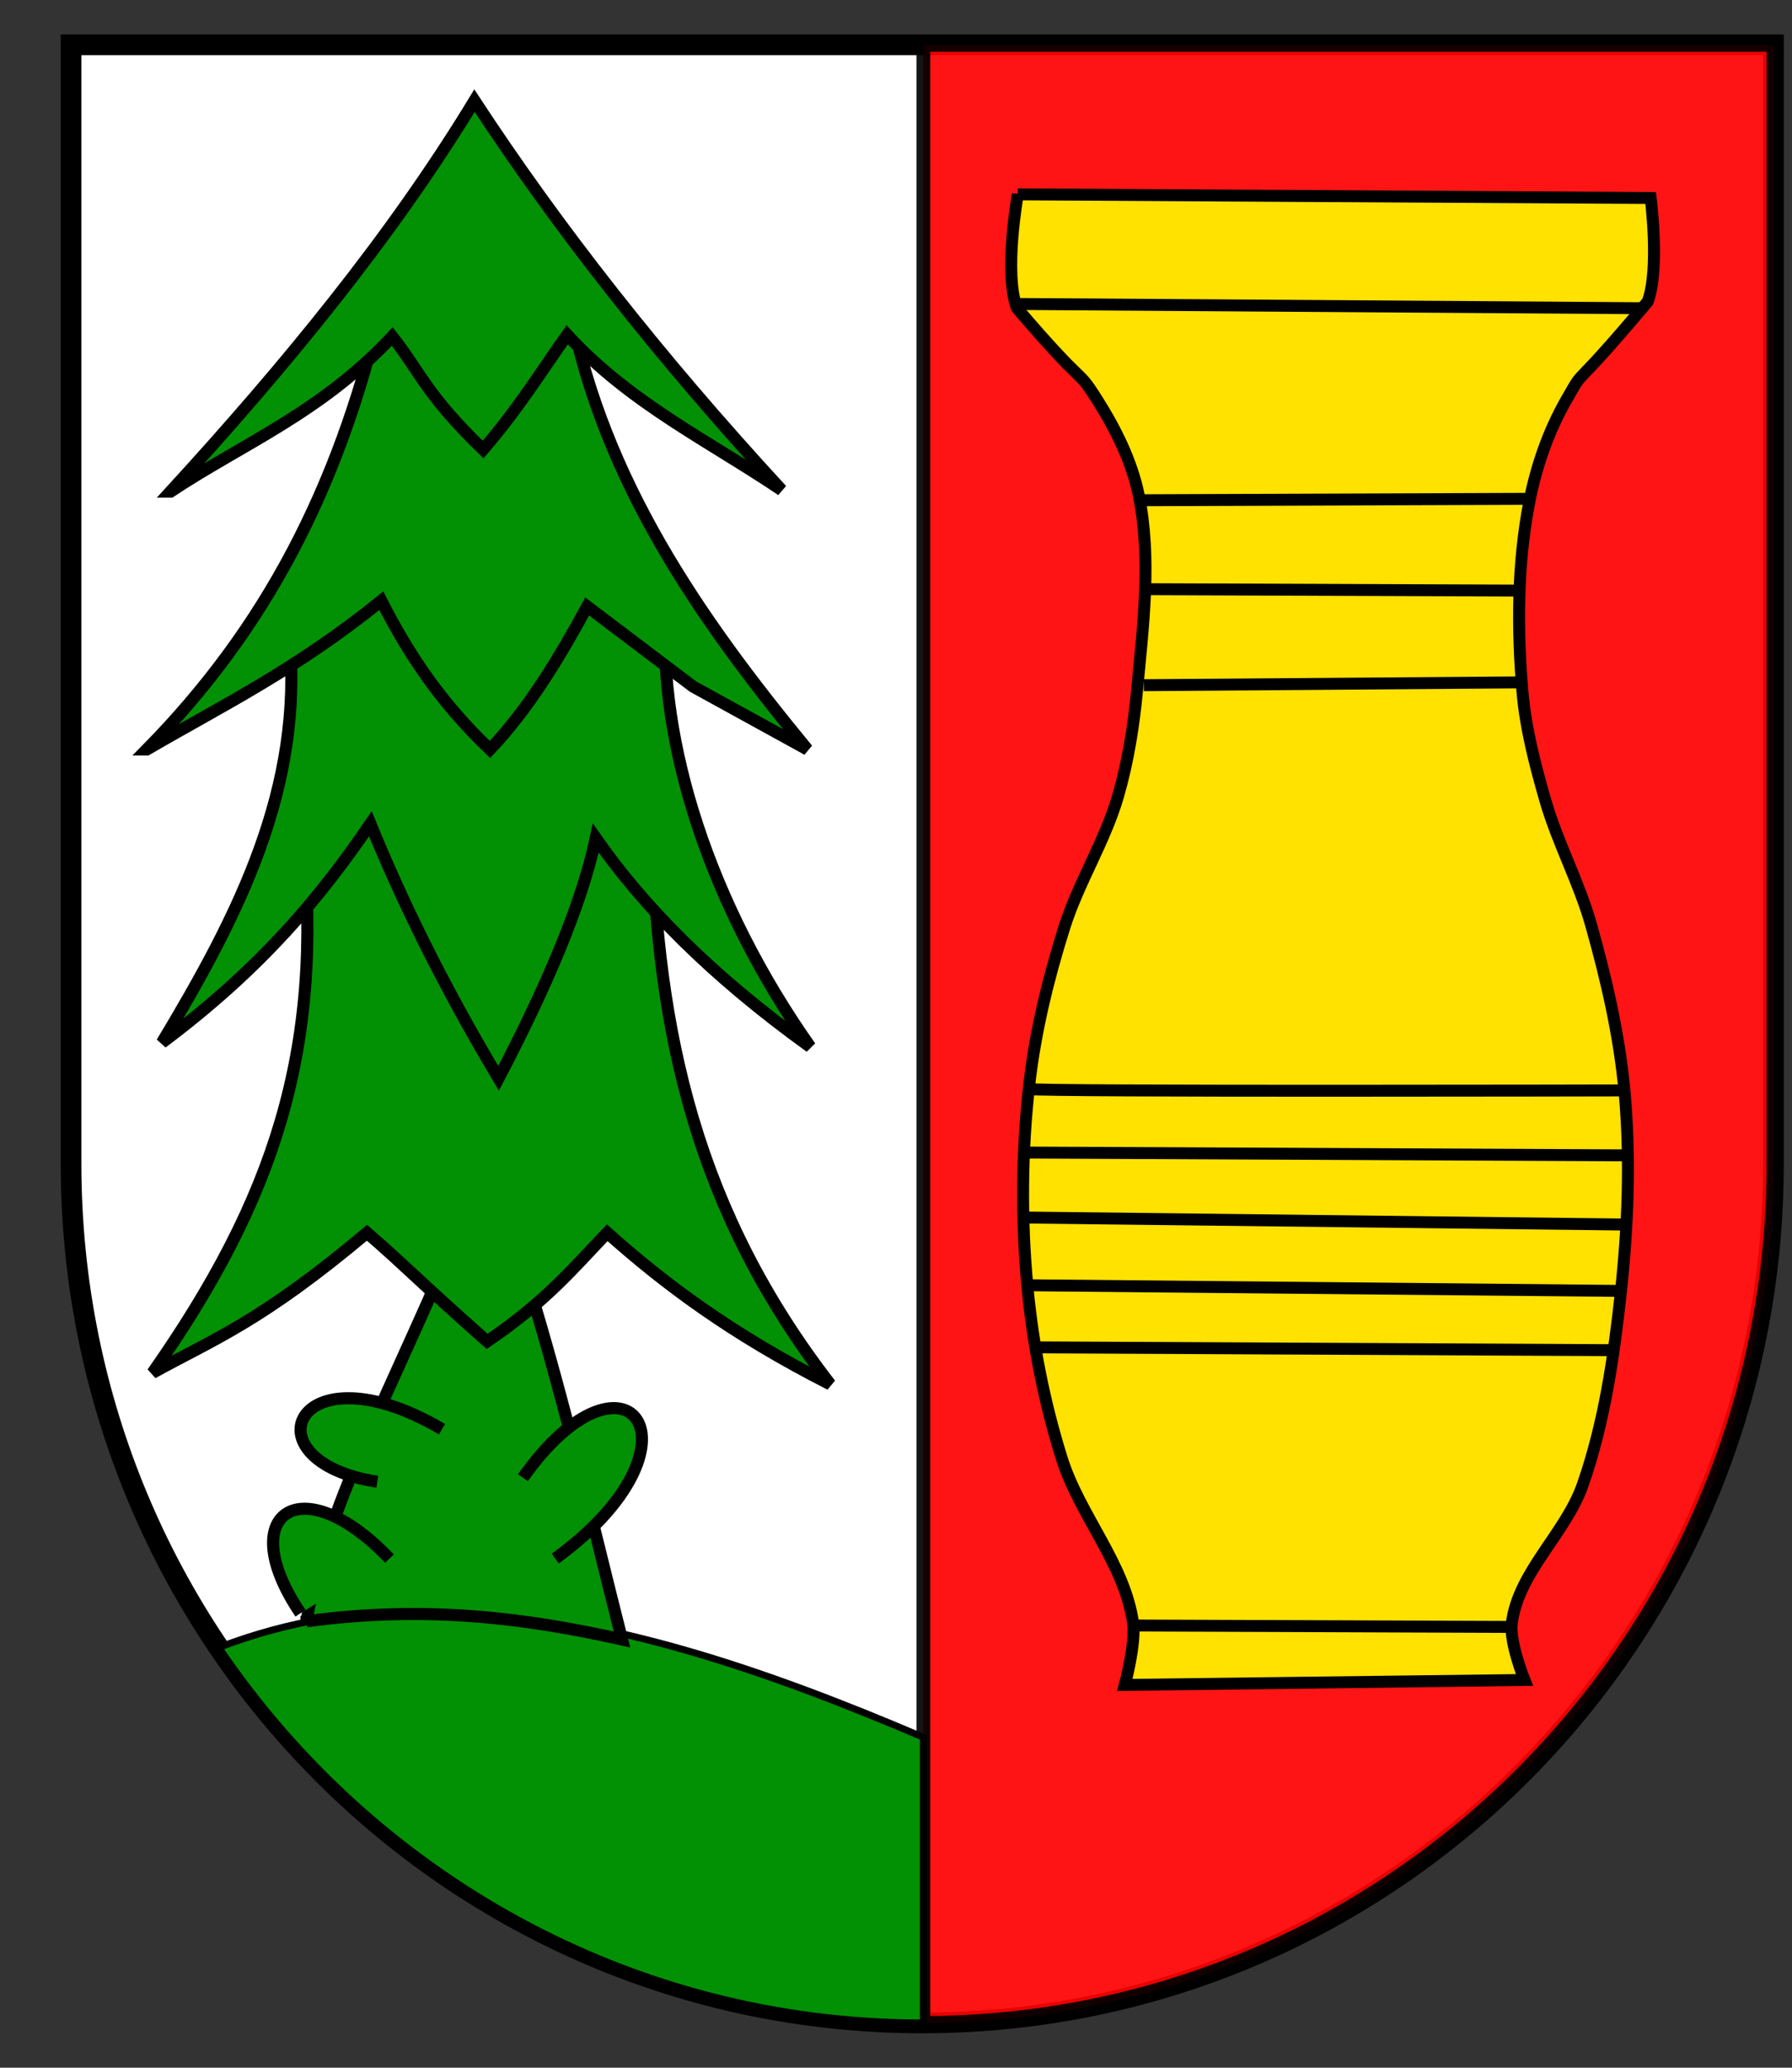 <?xml version="1.0" encoding="UTF-8" standalone="no"?>
<!-- Created with Inkscape (http://www.inkscape.org/) -->

<svg
   xmlns:svg="http://www.w3.org/2000/svg"
   xmlns="http://www.w3.org/2000/svg"
   version="1.1"
   width="260"
   height="300"
   id="svg2">
  <rect width="100%" height="100%" fill="#333333" stroke="none"/>
  <defs
     id="defs7" />
  <path
     d="m 10.309,6.5 v 162.33 c 0,68.85 55.293,124.67 123.5,124.67 68.207,0 123.5,-55.815 123.5,-124.67 V 6.5 h -247 z"
     id="rect2834"
     style="fill:#ffffff;fill-opacity:1;stroke:#000000;stroke-width:3" />
  <path
     d="m 133.969,6.5 0,287 C 202.104,293.415 257.312,237.646 257.312,168.844 l 0,-162.344 -123.344,0 z"
     id="rect2891"
     style="opacity:0.92;fill:#fe0000;fill-opacity:1;fill-rule:nonzero;stroke:#000000;stroke-width:2;stroke-linecap:butt;stroke-linejoin:round;stroke-miterlimit:4;stroke-opacity:1;stroke-dasharray:none;stroke-dashoffset:0" />
  <path
     d="M 63.344,233.594 C 52.601,233.476 42.005,235.082 31.75,239.031 53.986,271.911 91.399,293.5 133.812,293.5 c 0.052,0 0.104,7e-5 0.156,0 l 0,-41.438 c -22.656,-9.67 -46.961,-18.209 -70.625,-18.469 z"
     id="path3672"
     style="fill:#029004;fill-opacity:1;stroke:#000000;stroke-width:1px;stroke-linecap:butt;stroke-linejoin:miter;stroke-opacity:1" />
  <g
     transform="matrix(0.866,0,0,0.866,-472.826,7.425)"
     id="g3704">
    <path
       d="m 716.511,23.986 106.029,0.612 c 0,0 1.545,11.947 -0.497,17.366 -13.713,16.318 -10.084,10.261 -13.621,16.435 -3.01,5.254 -5.043,11.13 -6.201,17.072 -2.029,10.407 -2.066,21.223 -1.166,31.788 0.525,6.161 2.101,12.212 3.805,18.156 2.055,7.168 5.692,13.821 7.711,20.999 2.601,9.247 4.778,18.694 5.625,28.262 0.981,11.087 0.532,22.318 -0.664,33.383 -1.171,10.826 -2.773,21.759 -6.346,32.045 -2.858,8.229 -10.802,14.622 -11.908,23.262 -0.413,3.224 2.112,9.519 2.112,9.519 l -66.949,0.831 c 0,0 1.863,-6.902 1.386,-10.351 -1.378,-9.95 -8.971,-18.07 -11.966,-27.658 -2.908,-9.306 -4.821,-18.976 -5.734,-28.683 -1.065,-11.33 -0.972,-22.833 0.335,-34.138 1.021,-8.834 3.164,-17.55 5.83,-26.034 2.373,-7.555 6.786,-14.383 8.999,-21.987 1.688,-5.801 2.644,-11.824 3.206,-17.839 1.012,-10.826 2.452,-21.965 0.277,-32.619 -1.168,-5.724 -3.876,-11.132 -7.005,-16.065 -3.636,-5.733 -1.397,-1.229 -13.419,-15.321 -2.208,-5.95 0.162,-19.038 0.162,-19.038 z"
       id="path3680"
       style="fill:#ffe200;fill-opacity:1;stroke:#000000;stroke-width:2;stroke-linecap:butt;stroke-linejoin:miter;stroke-miterlimit:4;stroke-opacity:1;stroke-dasharray:none" />
    <path
       d="m 716.805,42.356 104.552,0.71"
       id="path3682"
       style="fill:none;stroke:#000000;stroke-width:2;stroke-linecap:butt;stroke-linejoin:miter;stroke-miterlimit:4;stroke-opacity:1;stroke-dasharray:none" />
    <path
       d="m 737.384,75.235 64.576,-0.237"
       id="path3684"
       style="fill:none;stroke:#000000;stroke-width:2;stroke-linecap:butt;stroke-linejoin:miter;stroke-miterlimit:4;stroke-opacity:1;stroke-dasharray:none" />
    <path
       d="m 737.857,90.137 62.447,0.237"
       id="path3686"
       style="fill:none;stroke:#000000;stroke-width:2;stroke-linecap:butt;stroke-linejoin:miter;stroke-miterlimit:4;stroke-opacity:1;stroke-dasharray:none" />
    <path
       d="m 737.621,106.222 62.921,-0.473"
       id="path3688"
       style="fill:none;stroke:#000000;stroke-width:2;stroke-linecap:butt;stroke-linejoin:miter;stroke-miterlimit:4;stroke-opacity:1;stroke-dasharray:none" />
    <path
       d="m 718.224,173.874 c 1.892,0.473 99.821,0.237 99.821,0.237"
       id="path3690"
       style="fill:none;stroke:#000000;stroke-width:2;stroke-linecap:butt;stroke-linejoin:miter;stroke-miterlimit:4;stroke-opacity:1;stroke-dasharray:none" />
    <path
       d="m 717.278,184.518 101.241,0.473"
       id="path3692"
       style="fill:none;stroke:#000000;stroke-width:2;stroke-linecap:butt;stroke-linejoin:miter;stroke-miterlimit:4;stroke-opacity:1;stroke-dasharray:none" />
    <path
       d="M 717.751,195.163"
       id="path3694"
       style="fill:none;stroke:#000000;stroke-width:1px;stroke-linecap:butt;stroke-linejoin:miter;stroke-opacity:1" />
    <path
       d="m 717.041,195.399 101.004,1.183"
       id="path3696"
       style="fill:none;stroke:#000000;stroke-width:2;stroke-linecap:butt;stroke-linejoin:miter;stroke-miterlimit:4;stroke-opacity:1;stroke-dasharray:none" />
    <path
       d="m 718.224,206.753 99.112,0.946"
       id="path3698"
       style="fill:none;stroke:#000000;stroke-width:2;stroke-linecap:butt;stroke-linejoin:miter;stroke-miterlimit:4;stroke-opacity:1;stroke-dasharray:none" />
    <path
       d="m 719.88,217.161 96.746,0.473"
       id="path3700"
       style="fill:none;stroke:#000000;stroke-width:2;stroke-linecap:butt;stroke-linejoin:miter;stroke-miterlimit:4;stroke-opacity:1;stroke-dasharray:none" />
    <path
       d="m 735.728,263.76 63.157,0.237"
       id="path3702"
       style="fill:none;stroke:#000000;stroke-width:2;stroke-linecap:butt;stroke-linejoin:miter;stroke-miterlimit:4;stroke-opacity:1;stroke-dasharray:none" />
  </g>
  <g
     transform="matrix(0.877,0,0,0.877,-329.286,31.096)"
     id="g3743">
    <path
       d="m 426.182,232.761 c 2.859,-17.888 14.566,-39.567 23.082,-59.88 l 12.043,-1.004 c 7.008,21.958 11.71,42.764 17.061,63.894 -15.634,-3.469 -32.13,-5.731 -52.186,-3.011 z"
       id="path3726"
       style="fill:#029004;fill-opacity:1;stroke:#000000;stroke-width:2;stroke-linecap:butt;stroke-linejoin:miter;stroke-miterlimit:4;stroke-opacity:1;stroke-dasharray:none" />
    <path
       d="m 425.558,103.057 c 3.464,35.291 -4.8,59.99 -24.854,88.606 10.057,-5.563 17.867,-8.38 35.481,-23.181 7.141,6.214 7.336,6.845 19.87,17.977 9.773,-6.622 14.335,-12.202 19.87,-17.977 9.36,8.358 20.449,16.716 36.901,25.074 -21.896,-28.311 -28.773,-57.808 -29.527,-92.644 -22.349,-9.123 -41.698,-21.317 -57.74,2.146 z"
       id="path3724"
       style="fill:#029004;fill-opacity:1;stroke:#000000;stroke-width:2;stroke-linecap:butt;stroke-linejoin:miter;stroke-miterlimit:4;stroke-opacity:1;stroke-dasharray:none" />
    <path
       d="m 423.331,69.664 c 2.423,25.219 -8.437,46.37 -21.069,67.374 16.85,-12.605 26.462,-24.486 34.478,-36.208 5.107,12.465 11.654,26.082 21.208,42.105 7.766,-14.849 13.661,-28.451 16.085,-39.739 7.748,11.104 18.826,22.541 35.481,34.535 -16.556,-23.502 -25.279,-50.264 -23.908,-72.473 -27.065,-20.065 -39.195,-19.443 -62.275,4.406 z"
       id="path3722"
       style="fill:#029004;fill-opacity:1;stroke:#000000;stroke-width:2;stroke-linecap:butt;stroke-linejoin:miter;stroke-miterlimit:4;stroke-opacity:1;stroke-dasharray:none" />
    <path
       d="m 399.758,88.53 c 19.918,-20.256 31.565,-43.32 38.435,-71.713 L 469.775,15.675 c 5.576,28.36 21.245,50.982 39.266,72.855 L 490.118,78.122 472.614,64.876 c -4.675,8.572 -9.645,16.848 -16.085,23.654 -8.616,-8.2 -13.789,-16.4 -17.977,-24.601 -14.247,11.49 -26.207,17.261 -38.793,24.601 z"
       id="path3720"
       style="fill:#029004;fill-opacity:1;stroke:#000000;stroke-width:2;stroke-linecap:butt;stroke-linejoin:miter;stroke-miterlimit:4;stroke-opacity:1;stroke-dasharray:none" />
    <path
       d="m 403.681,45.871 c 19.046,-20.797 36.569,-42.101 50.286,-64.674 13.505,20.615 30.176,42.022 50.816,64.421 -12.047,-8.123 -25.045,-14.341 -35.481,-25.685 -4.421,6.218 -7.884,11.958 -13.915,18.981 -9.559,-9.28 -10.225,-12.6 -15.024,-18.704 -11.781,12.616 -24.9,17.821 -36.681,25.661 z"
       id="path3718"
       style="fill:#029004;fill-opacity:1;stroke:#000000;stroke-width:2;stroke-linecap:butt;stroke-linejoin:miter;stroke-miterlimit:4;stroke-opacity:1;stroke-dasharray:none" />
    <path
       d="m 425.178,231.423 c -11.165,-16.492 0.057,-24.409 14.719,-9.032"
       id="path3728"
       style="fill:#029004;fill-opacity:1;stroke:#000000;stroke-width:2;stroke-linecap:butt;stroke-linejoin:miter;stroke-miterlimit:4;stroke-opacity:1;stroke-dasharray:none" />
    <path
       d="m 437.89,209.679 c -21.938,-3.35 -13.563,-22.926 10.705,-8.698"
       id="path3730"
       style="fill:#029004;fill-opacity:1;stroke:#000000;stroke-width:2;stroke-linecap:butt;stroke-linejoin:miter;stroke-miterlimit:4;stroke-opacity:1;stroke-dasharray:none" />
    <path
       d="m 461.976,209.01 c 17.077,-24.168 31.524,-5.691 5.352,13.381"
       id="path3732"
       style="fill:#029004;fill-opacity:1;stroke:#000000;stroke-width:2;stroke-linecap:butt;stroke-linejoin:miter;stroke-miterlimit:4;stroke-opacity:1;stroke-dasharray:none" />
  </g>
</svg>
